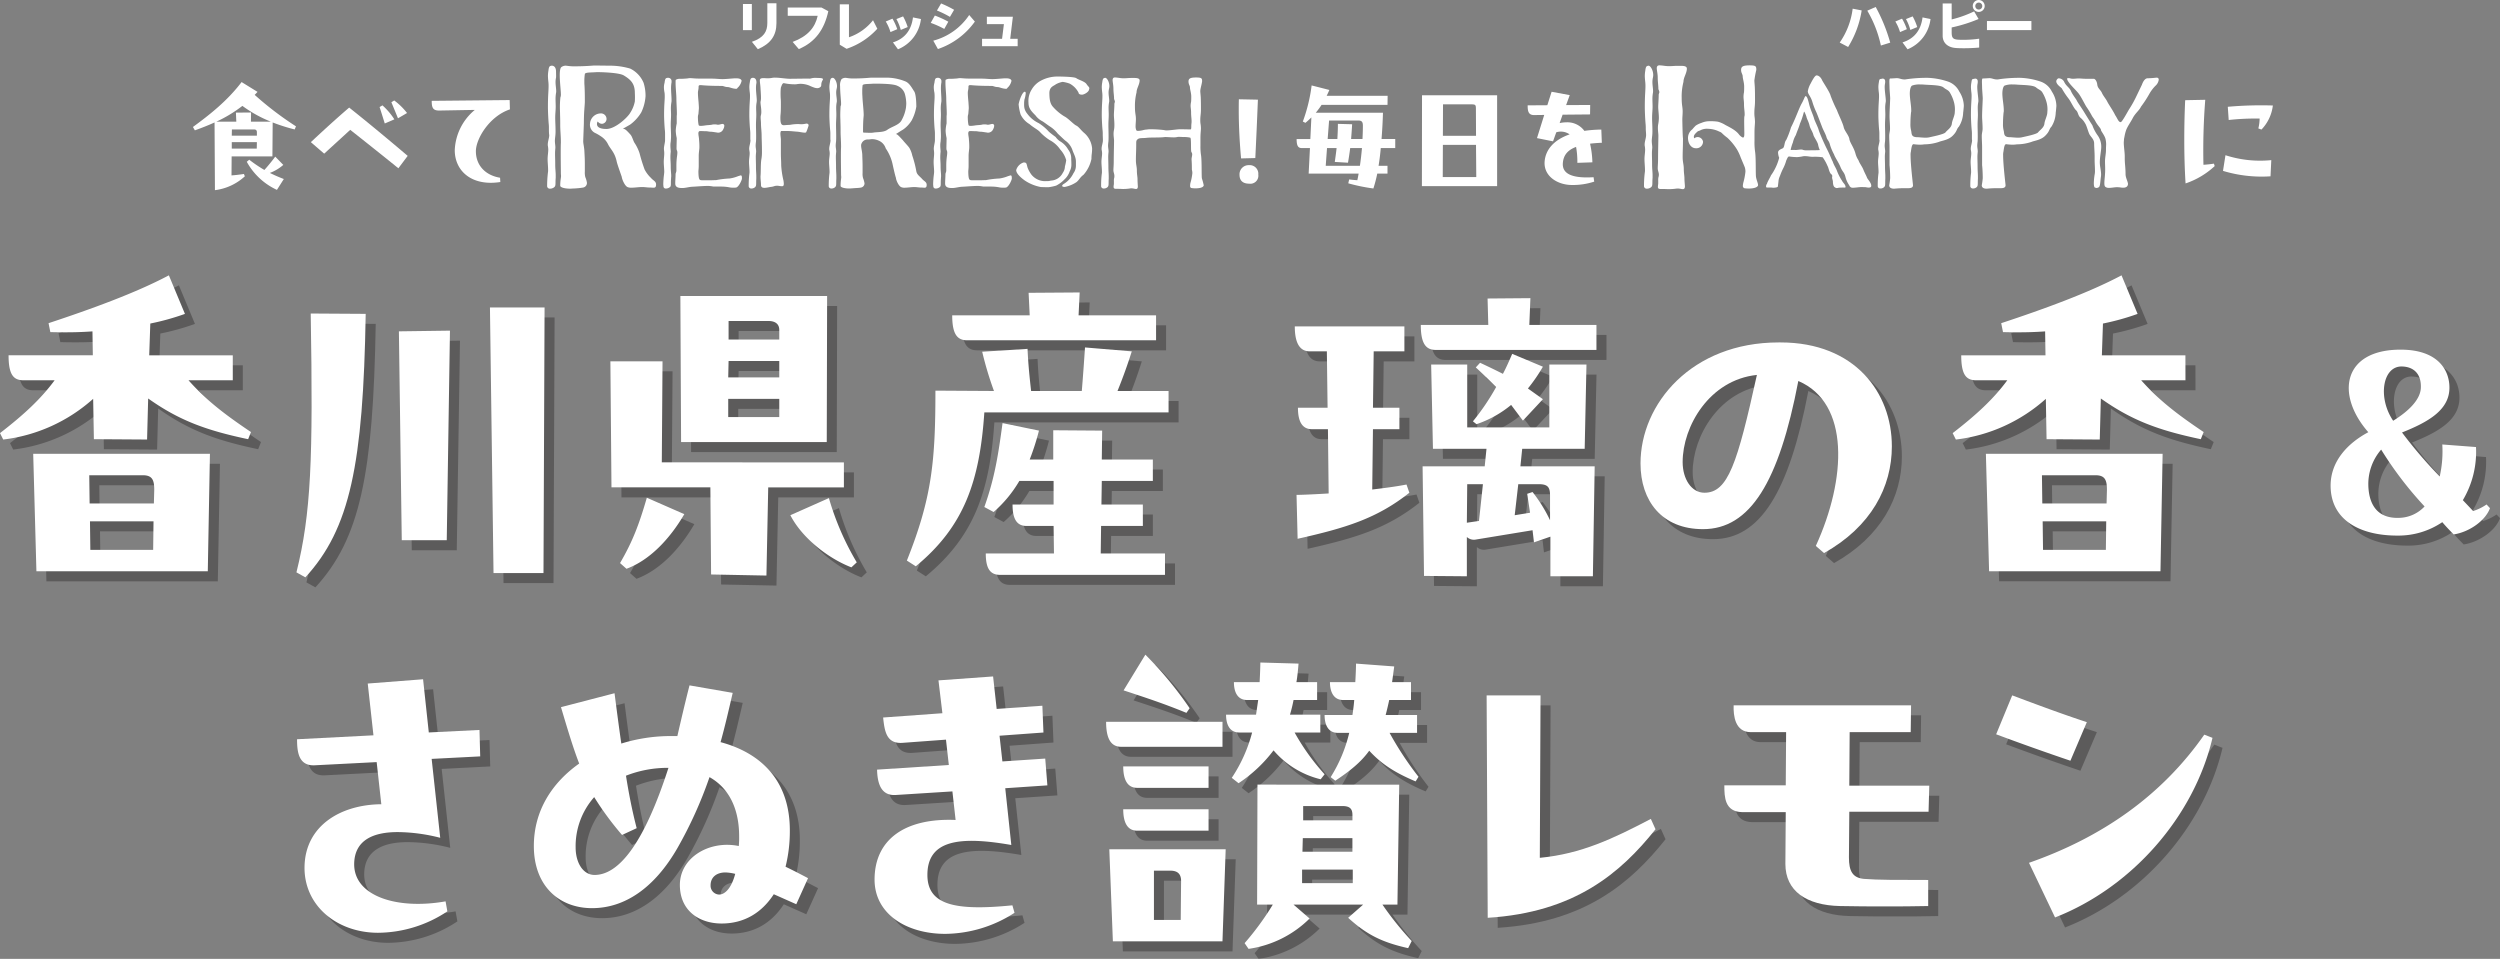 <svg xmlns="http://www.w3.org/2000/svg" width="690.451" height="264.821"><rect width="100%" height="100%" fill="#808080" stroke="none"/><defs><clipPath id="a"><path data-name="長方形 1563" fill="none" d="M0 0h690.451v264.821H0z"/></clipPath><clipPath id="b"><path data-name="長方形 1562" fill="none" d="M0 0h690.449v264.821H0z"/></clipPath><clipPath id="c"><path data-name="長方形 1560" fill="none" d="M0 0h687.686v186.022H0z"/></clipPath></defs><g data-name="グループ 3067"><g data-name="グループ 3066" clip-path="url(#a)"><g data-name="グループ 3065" clip-path="url(#b)"><g data-name="グループ 3064"><g data-name="グループ 3063"><g data-name="グループ 3062" clip-path="url(#c)" fill="#070203" transform="translate(2.765 78.799)" opacity=".3"><path data-name="パス 8264" d="M64.293 28.99h-12.23c4.832 5.423 9.762 9.269 17.255 14.3l-.789 1.972C56.795 42.797 49.4 40.036 40.92 34.021l-.3 11.34-14.692-.1-.2-11.142A45.248 45.248 0 01.887 45.358L0 43.583c6.508-5.029 11.241-9.368 15.087-14.593H6.508c-2.761 0-4.141-1.479-4.141-6.9h23.27l-.1-6.606c-4.043.3-7.987.3-11.635.2l-.493-2.465C25.044 9.374 37.567 4.838 46.638.006l4.437 10.65a67.726 67.726 0 01-9.564 2.662l-.3 8.776h23.082zM9.173 49.302h48.806l-.591 32.444h-47.33zm15.481 5.916l.1 7.79h17.745l.1-3.747c0-2.662-.493-4.043-3.156-4.043zm.2 12.72l.1 7.888h17.347l.1-7.888z"/><path data-name="パス 8265" d="M100.999 10.65c-.69 41.611-4.338 59.36-16.664 72.77l-2.465-1.38c4.043-16.27 4.634-31.258 3.944-71.488zm23.271 4.634l-.887 57.881H110.96l-.789-57.684zm26.13-6.409l-.3 73.361h-13.8l-.986-73.361z"/><path data-name="パス 8266" d="M233.067 51.669v6.9h-20.9l-.493 24.355-15.284-.3-.2-24.059h-27.314l-.3-34.807h14.4l-.2 27.9zm-61.825 27.806c3.452-5.917 5.226-10.551 7.4-18.045l10.353 4.536c-4.043 6.9-9.565 12.72-15.974 15.087zm16.862-33.427l-.2-40.329h40.526l-.1 40.329zm27.116-22.383h-14l-.1 4.536h14.1zm-14.1 15.481h14.1v-5.031h-14.1zm.1-26.525v5.127h14v-2.662c0-1.676-1.183-2.465-2.958-2.465zm27.708 48.908a75.7 75.7 0 007.691 17.748l-1.479 1.381c-6.409-2.465-13.607-8.086-16.861-14.4z"/><path data-name="パス 8267" d="M322.735 31.948v5.916h-50.88c-1.282 18.932-5.521 31.455-18.932 42.5l-2.465-1.577c6.9-17.256 7.888-27.412 7.888-46.936l16.171.1a94.276 94.276 0 01-3.253-10.846l12.522-.789c.2 4.536.592 8.085.986 11.635h14c.3-3.55.592-7.691.887-12.029l12.917 1.085a145.178 145.178 0 01-3.944 10.945zm-3.451-14h-52.161c-2.761 0-4.141-1.677-4.141-6.9h21.4l-.3-6.212 14.1-.1-.3 6.311h21.4zm-3.649 51.272h-11.536l-.1 7.593h17.748v5.916h-45.552c-2.761 0-3.944-1.775-3.944-5.916h18.833l-.1-7.593h-7.494c-2.761 0-3.845-2.071-3.845-5.916h11.34v-6.508h-9.466a34.31 34.31 0 01-7.1 8.579l-2.564-1.38c2.86-7.987 3.846-14.4 5.029-23.173l10.057 2.071a67.909 67.909 0 01-2.564 7.987h6.508v-8.085l13.509.1-.1 7.987h14.1v5.916h-14.1l-.1 6.508h11.441z"/><path data-name="パス 8268" d="M379.184 42.499l-.2 16.664c3.254-.394 6.409-.789 9.466-1.38l.788 2.268c-9.071 7.2-17.748 9.762-30.862 12.72l-.3-12.129c1.775 0 5.719-.2 8.874-.394l-.2-17.749h-4.437c-2.761 0-3.846-2.268-3.846-5.916h8.185l-.2-15.579h-4.723c-2.761 0-4.142-2.268-4.142-6.9h30.271v6.9h-8.48l-.2 15.579h7.3v5.916zm43.485-36.187l-.3 7.4h18.538v6.9h-44.369c-2.76 0-4.141-1.775-4.141-6.9h18.632l-.2-7.3zm-2.268 41.611l-.493 4.831h20.51l-.493 30.37H428.19V72.179l-4.536 1.578-.394-3.352-15.579 2.563a2.872 2.872 0 01-2.564-.69v10.846l-11.832-.1-.394-30.271h17.157l.493-4.831h-14.79l-.493-23.271h9.959v17.354h22.679V24.652h10.255l-.493 23.271zm-15.185 9.762l-.1 10.65 3.352-.493 1.085-10.157zm1.577-17.355a64.217 64.217 0 006.41-9.466c-1.578-1.578-3.254-3.254-5.62-5.423l1.183-1.282a207.234 207.234 0 016.311 3.057c.887-1.676 1.676-3.451 2.564-5.522l8.48 3.55a46.034 46.034 0 01-4.142 6.013l4.141 2.958-5.522 5.917-3.254-4.339a30.024 30.024 0 01-9.565 5.325zm12.523 17.355l-.986 8.578 4.24-.69-.789-5.226 1.479-.493a40.7 40.7 0 014.832 7.79v-6.8c0-2.169-.493-3.155-3.057-3.155z"/><path data-name="パス 8269" d="M491.729 18.538c20.608 0 30.764 13.9 30.764 28.693 0 11.241-5.719 22.186-18.734 29.483l-2.268-1.972c8.48-18.538 9.466-39.442-4.832-45.555-5.325 27.9-13.311 40.92-26.327 40.92-11.34 0-17.256-7.79-17.256-18.143 0-16.467 14.1-33.426 38.16-33.426zm-6.508 8.973c-13.114 1.38-20.509 14.2-20.509 24.059 0 4.733 2.465 8.48 6.015 8.48 6.508 0 9.071-7.987 14.494-32.539"/><path data-name="パス 8270" d="M603.583 28.99h-12.227c4.832 5.423 9.762 9.269 17.255 14.3l-.789 1.972c-11.734-2.465-19.129-5.226-27.609-11.241l-.3 11.34-14.692-.1-.2-11.142a45.246 45.246 0 01-24.848 11.241l-.888-1.775c6.508-5.029 11.241-9.368 15.087-14.593h-8.578c-2.761 0-4.141-1.479-4.141-6.9h23.27l-.1-6.606c-4.043.3-7.987.3-11.636.2l-.493-2.465C564.33 9.376 576.852 4.84 585.923.008l4.438 10.65a67.731 67.731 0 01-9.565 2.662l-.3 8.776h23.073zm-55.12 20.312h48.809l-.592 32.441h-47.33zm15.481 5.916l.1 7.79h17.749l.1-3.747c0-2.662-.493-4.043-3.155-4.043zm.2 12.72l.1 7.888h17.354l.1-7.888z"/><path data-name="パス 8271" d="M687.684 64.31c-1.183 3.314-5.522 6.547-10.018 7.258-1.262-1.262-2.287-2.366-3.155-3.392a21.59 21.59 0 01-12.463 3.707c-10.333 0-18.379-4.339-18.379-13.8 0-6.7 4.655-11.674 10.412-14.751-9.071-10.333-7.1-22.8 8.914-22.8 10.491 0 13.568 5.837 13.489 10.649-.079 6-5.758 9.308-13.094 12.227a124.842 124.842 0 0010.412 12.148 31.377 31.377 0 00.71-8.835l9.308.71a26.071 26.071 0 01-3.629 14.671l2.84 3a13.553 13.553 0 003.708-1.814zm-18.064-.473a100.505 100.505 0 01-11.99-15.7 14.545 14.545 0 00-3.55 9.387c0 3.629 1.026 9.7 8.44 9.466a9.913 9.913 0 007.1-3.155m-8.677-23.664c4.339-2.682 7.494-5.837 7.651-9.071.158-3.865-1.972-5.837-5.206-5.916-5.364-.158-6.784 8.6-2.445 14.988"/><path data-name="パス 8272" d="M123.058 172.908l.493 2.761a34.922 34.922 0 01-19.129 5.916c-11.438 0-20.608-7.592-20.312-18.439.3-11.143 9.959-16.96 21.2-17.059l-1.282-11.635-17.255.887c-4.24.1-4.733-3.55-4.733-7.2l21.1-1.085-1.578-14.3 15.284-1.183 1.578 14.692 14-.69.2 7.3-13.41.69 2.366 21.792a48.634 48.634 0 00-11.734-1.578c-6.7 0-11.931 2.169-12.029 8.776-.1 8.973 11.931 12.72 25.243 10.353"/><path data-name="パス 8273" d="M219.915 173.698l-6.212-2.761c-3.254 5.029-8.085 8.086-14.4 8.086-6.212 0-11.536-3.55-11.536-10.65 0-7.592 8.184-12.424 16.269-10.748a22.314 22.314 0 00.1-2.662c0-7.592-2.761-13.311-8.184-16.369a115.54 115.54 0 01-8.874 19.622c-6.311 10.945-14.5 16.565-23.566 16.565s-16.073-6.113-16.073-17.157c0-9.861 5.128-17.552 12.523-22.778-1.676-4.339-3.155-9.269-5.029-15.579l14.79-3.845c.69 5.325 1.282 9.86 1.873 13.9a46.031 46.031 0 0113.608-2.071h1.873c1.085-4.733 2.169-9.367 3.352-14l11.931 2.071c-1.183 5.127-2.169 9.367-3.352 13.607 11.734 3.155 19.129 11.142 19.129 24.355a40.768 40.768 0 01-1.183 10.057c2.071.986 4.141 2.071 6.212 3.155zm-35.3-37.667a31.48 31.48 0 00-11.734 2.17c.789 4.93 1.676 9.564 2.958 14.494l-4.043 1.873a83.491 83.491 0 01-7.691-10.451 20.45 20.45 0 00-5.127 13.9c0 4.24 2.071 7.593 5.226 7.593 6.508 0 13.508-8.184 20.411-29.581m14 35c1.479 0 3.352-1.578 4.437-5.719a13.384 13.384 0 00-2.662-.394c-2.564 0-4.141 1.381-4.141 3.55a2.448 2.448 0 002.366 2.564"/><path data-name="パス 8274" d="M279.599 173.991l.592 2.071a35.707 35.707 0 01-19.129 5.818c-10.748 0-19.524-5.522-19.524-14.988 0-11.142 8.48-17.058 22.383-16.467l-.887-7.888-15.58.986c-4.24.3-5.127-3.352-5.226-7l19.82-1.281-.789-7-12.03.887c-4.437.3-4.93-3.254-5.325-7l16.369-1.183-1.085-9.072 15.087-1.085.986 8.973 12.621-.887.3 7.4-12.129.887.789 7.1 11.833-.789.591 7.4-11.635.789 1.676 15.678c-14.593-2.564-23.369-1.282-23.171 8.578.2 7.987 7.691 9.664 23.467 8.085"/><path data-name="パス 8275" d="M337.626 130.211h-28c-2.761 0-4.141-2.169-4.141-6.9h32.145zm-31.257 28.3h32.144l-.887 25.44h-30.272zm27.412-22.876v5.917h-19.722c-2.761 0-3.845-2.366-3.845-5.917zm0 17.749h-19.722c-2.761 0-3.845-2.366-3.845-5.916h23.566zm-6.113-32.539c-6.015-2.465-10.452-3.944-17.354-6.212l6.015-9.86a102.8 102.8 0 0112.227 14.79zm-8.973 43.583v13.607h7.4l.1-10.748c0-1.775-.789-2.859-2.958-2.859zm23.37-24.158l-1.874-1.479a41.286 41.286 0 005.62-12.523h-3.55c-2.761 0-3.648-2.366-3.648-4.93h8.283l.592-4.043h-3.057c-2.761 0-3.648-2.366-3.648-4.931h7.1c.1-1.774.2-4.437.2-5.423l10.55.3c-.1 1.281-.3 3.55-.591 5.127h5.719v4.931h-6.508a40.646 40.646 0 01-.986 4.043h8.381v4.93h-7.1a61.322 61.322 0 008.283 11.537l-1.085 1.38a24.777 24.777 0 01-13.016-7.987 38.963 38.963 0 01-9.662 9.072m44.371.394l-.493 33.131h-4.143a85.786 85.786 0 008.086 10.057l-.986 1.972c-7-1.578-11.241-3.55-16.565-8.382l4.141-3.648h-19.231l4.437 3.845a29.873 29.873 0 01-16.862 8.381l-1.085-1.578a77.875 77.875 0 007.79-10.649h-4.339l.1-33.131zm-26.821 27.215h14v-3.747h-14zm13.9-12.424h-13.706l-.1 3.747h13.8zm-13.607-8.874v3.944h13.607v-1.479c0-1.578-.592-2.465-2.761-2.465zm31.454-20.218h-7.593a89.123 89.123 0 007.987 12.128l-.789 1.282c-5.621-2.366-9.367-4.733-12.818-8.48-2.268 3.156-5.325 5.621-9.368 8.283l-1.282-.986a40.488 40.488 0 005.127-12.227h-3.155c-2.761 0-3.648-2.366-3.648-4.93h7.691c.2-1.38.394-2.761.493-4.141h-3.057c-2.761 0-3.648-2.466-3.648-4.931h7c.1-1.676.2-4.042.2-5.127l10.551.788-.592 4.338h5.225v4.931h-6.014c-.3 1.38-.592 2.662-.986 4.141h8.677z"/><path data-name="パス 8276" d="M457.221 152.989c-9.662 12.128-22.384 22.974-46.344 24.453l-.3-61.43h14.893l-.2 44.865c11.437-1.085 20.311-5.325 30.666-10.748z"/><path data-name="パス 8277" d="M532.829 140.959l-.2 7.2h-21.89l-.1 12.622c0 3.747.986 5.62 4.141 5.916 3.747.3 9.269.3 17.749.3v7.2c-4.142.1-7.987.1-11.931.1s-7.987 0-12.424-.1c-9.269-.2-15.086-4.142-15.086-11.636l.1-14.3H481.16c-4.831-.1-4.93-4.141-4.93-7.4h16.96l.1-14.692h-9.762c-4.339 0-4.831-4.536-4.733-7.4h49.009l-.1 7.4H510.84l-.1 14.79z"/><path data-name="パス 8278" d="M555.733 116.013c7.1 2.662 13.707 5.127 20.609 7.4l-4.536 10.649a710.285 710.285 0 01-20.51-7.3zm4.635 46.245c20.016-7 36.582-18.439 48.415-35.4l2.267.887c-5.127 21.792-22.285 41.315-43.484 49.6z"/></g></g></g><path data-name="パス 8279" d="M64.29 105.025H52.063c4.832 5.423 9.762 9.269 17.255 14.3l-.789 1.972C56.8 118.829 49.4 116.069 40.92 110.053l-.3 11.34-14.692-.1-.2-11.142A45.248 45.248 0 01.887 121.393L0 119.618c6.508-5.029 11.241-9.368 15.087-14.593H6.508c-2.761 0-4.141-1.479-4.141-6.9h23.27l-.1-6.606c-4.043.3-7.987.3-11.635.2l-.493-2.465c11.635-3.845 24.158-8.381 33.229-13.213l4.437 10.65a67.726 67.726 0 01-9.564 2.662l-.3 8.776H64.29zM9.17 125.337h48.809l-.592 32.441H10.058zm15.481 5.916l.1 7.79H42.5l.1-3.747c0-2.662-.493-4.043-3.155-4.043zm.2 12.72l.1 7.888H42.3l.1-7.888z" fill="#fff"/><path data-name="パス 8280" d="M100.999 86.684c-.69 41.611-4.339 59.36-16.664 72.77l-2.465-1.38c4.043-16.27 4.634-31.258 3.944-71.488zm23.271 4.634l-.887 57.881h-12.425l-.791-57.688zm26.13-6.409l-.3 73.361h-13.8l-.986-73.361z" fill="#fff"/><path data-name="パス 8281" d="M233.067 127.703v6.9h-20.9l-.493 24.355-15.284-.3-.2-24.059h-27.314l-.3-34.807h14.4l-.2 27.9zm-61.825 27.806c3.452-5.917 5.226-10.551 7.4-18.045L188.995 142c-4.043 6.9-9.565 12.72-15.974 15.087zm16.862-33.427l-.2-40.329h40.529l-.1 40.329zm27.116-22.383h-14l-.1 4.536h14.1zm-14.1 15.481h14.1v-5.029h-14.1zm.1-26.525v5.127h14V91.12c0-1.676-1.183-2.465-2.958-2.465zm27.708 48.908a75.706 75.706 0 007.691 17.748l-1.479 1.381c-6.409-2.465-13.607-8.086-16.861-14.4z" fill="#fff"/><path data-name="パス 8282" d="M322.735 107.982v5.916h-50.88c-1.282 18.932-5.521 31.455-18.932 42.5l-2.465-1.577c6.9-17.256 7.888-27.412 7.888-46.936l16.171.1a94.272 94.272 0 01-3.253-10.846l12.522-.789c.2 4.536.592 8.085.986 11.635h14c.3-3.55.592-7.691.887-12.029l12.917 1.085a145.338 145.338 0 01-3.944 10.945zm-3.451-14h-52.161c-2.761 0-4.141-1.677-4.141-6.9h21.4l-.3-6.212 14.1-.1-.3 6.311h21.4zm-3.648 51.274h-11.537l-.1 7.593h17.748v5.916h-45.552c-2.761 0-3.944-1.775-3.944-5.916h18.833l-.1-7.593h-7.494c-2.761 0-3.845-2.071-3.845-5.916h11.339v-6.51h-9.466a34.31 34.31 0 01-7.1 8.579l-2.564-1.38c2.86-7.987 3.846-14.4 5.029-23.173l10.059 2.071a67.929 67.929 0 01-2.564 7.987h6.508v-8.085l13.508.1-.1 7.987h14.1v5.916h-14.1l-.1 6.508h11.438z" fill="#fff"/><path data-name="パス 8283" d="M379.184 118.533l-.2 16.664c3.254-.394 6.409-.789 9.466-1.38l.788 2.268c-9.071 7.2-17.748 9.762-30.862 12.72l-.3-12.129c1.775 0 5.719-.2 8.874-.394l-.2-17.749h-4.437c-2.761 0-3.846-2.268-3.846-5.916h8.185l-.2-15.579h-4.716c-2.761 0-4.142-2.268-4.142-6.9h30.271v6.9h-8.48l-.2 15.579h7.3v5.916zm43.485-36.188l-.3 7.4h18.538v6.9h-44.371c-2.76 0-4.141-1.775-4.141-6.9h18.641l-.2-7.3zm-2.268 41.611l-.493 4.832h20.51l-.493 30.37H428.19v-10.945l-4.536 1.578-.394-3.352-15.579 2.559a2.873 2.873 0 01-2.564-.69v10.85l-11.832-.1-.394-30.271h17.157l.493-4.832h-14.79l-.493-23.271h9.959v17.354h22.679v-17.352h10.255l-.493 23.271zm-15.185 9.762l-.1 10.65 3.352-.493 1.085-10.157zm1.577-17.355a64.214 64.214 0 006.41-9.466c-1.578-1.578-3.254-3.254-5.62-5.423l1.183-1.282a207.234 207.234 0 016.311 3.057c.887-1.676 1.676-3.451 2.564-5.522l8.48 3.55a46.034 46.034 0 01-4.141 6.015l4.141 2.958-5.522 5.917-3.254-4.339a30.023 30.023 0 01-9.565 5.325zm12.523 17.355l-.986 8.578 4.24-.69-.789-5.226 1.479-.493a40.7 40.7 0 014.832 7.79v-6.8c0-2.169-.493-3.155-3.057-3.155z" fill="#fff"/><path data-name="パス 8284" d="M491.729 94.572c20.608 0 30.764 13.9 30.764 28.693 0 11.241-5.719 22.186-18.734 29.483l-2.268-1.972c8.48-18.538 9.466-39.442-4.832-45.555-5.324 27.9-13.311 40.92-26.327 40.92-11.34 0-17.256-7.79-17.256-18.143 0-16.467 14.1-33.426 38.16-33.426zm-6.508 8.973c-13.114 1.38-20.509 14.2-20.509 24.059 0 4.733 2.465 8.48 6.015 8.48 6.508 0 9.071-7.987 14.494-32.539" fill="#fff"/><path data-name="パス 8285" d="M603.583 105.025h-12.227c4.831 5.423 9.761 9.269 17.255 14.3l-.789 1.972c-11.734-2.465-19.129-5.226-27.609-11.241l-.3 11.34-14.692-.1-.2-11.142a45.246 45.246 0 01-24.848 11.241l-.888-1.775c6.508-5.029 11.241-9.368 15.087-14.593h-8.578c-2.761 0-4.141-1.479-4.141-6.9h23.27l-.1-6.606c-4.043.3-7.987.3-11.636.2l-.493-2.465c11.636-3.845 24.158-8.381 33.229-13.213l4.438 10.65a67.736 67.736 0 01-9.565 2.662l-.3 8.776h23.073zm-55.12 20.312h48.809l-.592 32.441h-47.331zm15.481 5.916l.1 7.79h17.749l.1-3.747c0-2.662-.493-4.043-3.155-4.043zm.2 12.72l.1 7.888h17.354l.1-7.888z" fill="#fff"/><path data-name="パス 8286" d="M687.685 140.344c-1.183 3.314-5.522 6.547-10.018 7.258-1.262-1.262-2.287-2.366-3.155-3.392a21.589 21.589 0 01-12.463 3.707c-10.333 0-18.38-4.338-18.38-13.8 0-6.7 4.655-11.674 10.412-14.751-9.071-10.333-7.1-22.8 8.914-22.8 10.491 0 13.568 5.837 13.489 10.649-.079 6-5.758 9.308-13.094 12.227a124.842 124.842 0 0010.412 12.148 31.377 31.377 0 00.71-8.835l9.308.71a26.073 26.073 0 01-3.629 14.671l2.84 3a13.551 13.551 0 003.707-1.814zm-18.064-.473a100.5 100.5 0 01-11.99-15.7 14.545 14.545 0 00-3.55 9.387c0 3.629 1.026 9.7 8.44 9.466a9.913 9.913 0 007.1-3.155m-8.677-23.665c4.339-2.682 7.494-5.837 7.651-9.071.158-3.865-1.972-5.837-5.206-5.916-5.364-.158-6.784 8.6-2.445 14.988" fill="#fff"/><path data-name="パス 8287" d="M123.058 248.937l.493 2.761a34.922 34.922 0 01-19.129 5.916c-11.438 0-20.608-7.592-20.312-18.439.3-11.143 9.959-16.96 21.2-17.059l-1.282-11.635-17.255.887c-4.24.1-4.733-3.55-4.733-7.2l21.1-1.085-1.578-14.3 15.284-1.183 1.578 14.692 14-.69.2 7.3-13.41.69 2.366 21.792a48.634 48.634 0 00-11.734-1.578c-6.7 0-11.931 2.169-12.029 8.776-.1 8.973 11.931 12.72 25.243 10.353" fill="#fff"/><path data-name="パス 8288" d="M219.915 249.731l-6.212-2.761c-3.254 5.029-8.085 8.086-14.4 8.086-6.212 0-11.536-3.55-11.536-10.65 0-7.592 8.184-12.424 16.269-10.748a22.3 22.3 0 00.1-2.662c0-7.592-2.761-13.311-8.184-16.368a115.54 115.54 0 01-8.874 19.622c-6.311 10.945-14.5 16.565-23.566 16.565s-16.073-6.113-16.073-17.157c0-9.861 5.128-17.552 12.523-22.778-1.676-4.339-3.155-9.269-5.029-15.579l14.79-3.845c.69 5.324 1.282 9.86 1.873 13.9a46.031 46.031 0 0113.608-2.071h1.873c1.085-4.733 2.169-9.367 3.352-14l11.931 2.071c-1.183 5.127-2.169 9.367-3.352 13.607 11.734 3.155 19.129 11.142 19.129 24.355a40.77 40.77 0 01-1.183 10.057c2.071.986 4.141 2.071 6.212 3.155zm-35.3-37.667a31.48 31.48 0 00-11.734 2.17c.789 4.93 1.676 9.564 2.958 14.494l-4.043 1.873a83.5 83.5 0 01-7.691-10.451 20.45 20.45 0 00-5.127 13.9c0 4.24 2.071 7.593 5.226 7.593 6.508 0 13.508-8.184 20.411-29.581m14 35c1.479 0 3.352-1.578 4.437-5.719a13.384 13.384 0 00-2.662-.394c-2.564 0-4.141 1.381-4.141 3.55a2.448 2.448 0 002.366 2.564" fill="#fff"/><path data-name="パス 8289" d="M279.599 250.026l.592 2.071a35.707 35.707 0 01-19.129 5.818c-10.748 0-19.524-5.522-19.524-14.988 0-11.142 8.48-17.058 22.383-16.467l-.887-7.888-15.58.986c-4.24.3-5.127-3.352-5.226-7l19.82-1.281-.789-7-12.03.887c-4.437.3-4.93-3.254-5.325-7l16.368-1.183-1.085-9.072 15.087-1.085.986 8.973 12.621-.887.3 7.4-12.129.887.789 7.1 11.833-.789.591 7.4-11.635.789 1.676 15.678c-14.593-2.564-23.369-1.282-23.172 8.578.2 7.987 7.691 9.664 23.467 8.085" fill="#fff"/><path data-name="パス 8290" d="M337.626 206.246h-28c-2.761 0-4.141-2.169-4.141-6.9h32.145zm-31.257 28.3h32.141l-.887 25.44h-30.269zm27.411-22.877v5.917h-19.721c-2.761 0-3.845-2.366-3.845-5.917zm0 17.749h-19.721c-2.761 0-3.845-2.366-3.845-5.916h23.566zm-6.113-32.539c-6.015-2.465-10.452-3.944-17.355-6.212l6.015-9.86a102.793 102.793 0 0112.227 14.79zm-8.973 43.583v13.607h7.4l.1-10.748c0-1.775-.789-2.859-2.958-2.859zm23.37-24.158l-1.874-1.479a41.283 41.283 0 005.62-12.523h-3.55c-2.761 0-3.648-2.366-3.648-4.93h8.283l.592-4.043h-3.057c-2.761 0-3.648-2.366-3.648-4.931h7.1c.1-1.774.2-4.437.2-5.423l10.55.3c-.1 1.281-.3 3.55-.591 5.127h5.719v4.931h-6.508a40.633 40.633 0 01-.986 4.043h8.381v4.93h-7.1a61.321 61.321 0 008.283 11.537l-1.085 1.38a24.777 24.777 0 01-13.016-7.987 38.963 38.963 0 01-9.662 9.072m44.371.394l-.493 33.131H381.8a85.788 85.788 0 008.086 10.057l-.986 1.972c-7-1.578-11.241-3.55-16.565-8.382l4.141-3.648h-19.228l4.437 3.845a29.873 29.873 0 01-16.862 8.381l-1.085-1.578a77.875 77.875 0 007.79-10.649h-4.339l.1-33.131zm-26.828 27.207h14v-3.747h-14zm13.9-12.424h-13.7l-.1 3.747h13.8zm-13.6-8.87v3.944h13.607v-1.479c0-1.578-.592-2.465-2.761-2.465zm31.455-20.214h-7.593a89.116 89.116 0 007.987 12.128l-.789 1.282c-5.621-2.366-9.367-4.733-12.818-8.48-2.268 3.156-5.325 5.621-9.368 8.283l-1.282-.986a40.487 40.487 0 005.127-12.227h-3.155c-2.761 0-3.648-2.366-3.648-4.93h7.691c.2-1.38.394-2.761.493-4.141h-3.057c-2.761 0-3.648-2.466-3.648-4.931h7c.1-1.676.2-4.042.2-5.127l10.551.788-.592 4.339h5.225v4.931h-6.014c-.3 1.38-.592 2.662-.986 4.141h8.677z" fill="#fff"/><path data-name="パス 8291" d="M457.221 229.024c-9.662 12.128-22.383 22.976-46.344 24.454l-.3-61.43h14.889l-.2 44.865c11.438-1.085 20.312-5.324 30.666-10.748z" fill="#fff"/><path data-name="パス 8292" d="M532.829 216.993l-.2 7.2h-21.888l-.1 12.622c0 3.747.986 5.62 4.141 5.916 3.747.3 9.269.3 17.749.3v7.2c-4.142.1-7.987.1-11.932.1s-7.987 0-12.424-.1c-9.269-.2-15.086-4.142-15.086-11.636l.1-14.3H481.16c-4.831-.1-4.93-4.141-4.93-7.4h16.96l.1-14.692h-9.762c-4.338 0-4.831-4.536-4.733-7.4h49.006l-.1 7.4H510.84l-.1 14.79z" fill="#fff"/><path data-name="パス 8293" d="M555.733 192.048c7.1 2.662 13.707 5.127 20.609 7.4l-4.536 10.649a710.285 710.285 0 01-20.51-7.3zm4.635 46.245c20.016-7 36.582-18.439 48.415-35.4l2.267.887c-5.127 21.792-22.285 41.315-43.484 49.6z" fill="#fff"/><path data-name="パス 8294" d="M70.338 26.204a89.455 89.455 0 0011.406 8.689l-.358.858a49.878 49.878 0 01-6.078-1.931l-.072 9.368H63.973l-.036 5.256c1.073-.072 2.181-.215 3.433-.394l.25.644a14.879 14.879 0 01-8.26 3.826l-.107-18.7c-1.716.787-3.54 1.5-5.435 2.181l-.536-.93c4.648-3.4 9.511-7.223 13.444-12.408l4.4 2.717zm-1 4.863l-.035 2.539h5.507a35.274 35.274 0 01-7.867-4.362 37.43 37.43 0 01-7.187 4.362h5.507l-.107-2.5zm-5.292 4.684l-.036 1.716h6.937v-.966c0-.5-.251-.751-.787-.751zm-.036 3.5v1.788h6.9l.036-1.788zm14.231 6.293a12.082 12.082 0 01-3.719 2.217 46.303 46.303 0 003.862 1.68l-1.9 3a18.172 18.172 0 01-8.331-7.759l.68-.572a37.482 37.482 0 004.183 2.829 47.372 47.372 0 003-3.683z" fill="#fff"/><path data-name="パス 8295" d="M110.02 46.479c-2.253-1.859-10.906-8.76-13.3-10.62-.68.643-5.971 5.47-7.187 6.579l-3.683-3.182c3.719-3.469 7.044-6.508 10.584-9.547 5.363 4.255 11.406 9.3 16.162 13.338zm-3.754-12.373c-.465-1.5-.93-3-1.431-4.541l.787-.465a18.352 18.352 0 013.289 3.861zm3.647-1.43a350.54 350.54 0 00-1.823-4.434l.787-.5a18.145 18.145 0 013.54 3.469z" fill="#fff"/><path data-name="パス 8296" d="M138.11 49.089l.071 1.18a17.077 17.077 0 01-2.61.215c-6.365 0-9.976-3.969-9.976-9.011a15.212 15.212 0 015.543-11.12l-9.869.178c-1.752 0-2.038-.858-2.038-2.681l21.526-.215.072 2.575c-5.686 1.895-9.4 8.152-9.4 11.549 0 3.826 2.539 6.65 6.687 7.33" fill="#fff"/><path data-name="パス 8297" d="M153.564 19.793c0 .223.045 1.431 0 1.654a5.578 5.578 0 00-.134 1.207c0 .894.179 1.788.179 2.5a2.153 2.153 0 01-.045.536 9.956 9.956 0 00-.134 1.654c0 .67.045 1.386.045 2.057 0 1.162-.134 1.833-.134 3.263 0 .938.089 2.1.089 3.307a12.037 12.037 0 01-.089 1.788c-.045.447-.09.8-.09 1.118 0 .76.134 1.207.134 1.921 0 .179-.044.358-.044.581a11.628 11.628 0 00-.045 1.207c0 .76.045 1.476.045 2.683 0 1.564.134 2.1.134 3.128v.715c-.134 1.565.089 2.1-.358 2.548a1.83 1.83 0 01-1.162.448.756.756 0 01-.849-.627 32.532 32.532 0 01.224-3.844 3.408 3.408 0 00.045-.715c0-.894-.134-2.057-.134-3 0-.893.179-1.788.179-2.637a6.069 6.069 0 00-.09-.893 1.822 1.822 0 01-.045-.492c0-.849.4-1.787.4-2.592 0-.089-.045-.224-.045-.313-.044-.492-.044-1.029-.044-1.476a11.2 11.2 0 00-.045-1.251c-.089-.849-.223-3.263-.223-4.782 0-3.129.179-4.381.179-5.632a9.747 9.747 0 00-.044-1.117c-.09-.85-.134-1.387-.134-1.789a8.92 8.92 0 01.134-1.429c.134-1.207.357-1.3.894-1.386.536 0 1.206.313 1.206 1.654m20.382 11.532a8.819 8.819 0 001.386-3.308 20.116 20.116 0 000-2.324c0-2.548-1.073-3.665-3.084-4.872-1.206-.714-5.632-.894-7.42-.894-1.43.134-3.218 0-3.307.536a13.712 13.712 0 00-.134 2.011c0 .447 0 .67.045 1.253.089 1.654.089 2.95.089 4.469 0 .313-.134 1.922-.134 2.057-.09.938-.134 2.681-.134 3.709 0 .313-.179 4.784-.179 5.051 0 .67.223 1.386.313 2.548.09 1.788.134 2.28.134 3.844v1.966a5.052 5.052 0 00.134 1.565 6.025 6.025 0 01.447 1.564 1.28 1.28 0 01-1.028 1.3 20.191 20.191 0 01-2.772.268c-.179 0-.491.046-.849.046-1.385 0-2.682-.313-2.727-.806 0-1.475.224-2.19.224-2.725 0-.18-.045-.313-.045-.85 0-.67-.044-3.085-.044-5.319 0-1.118 0-2.191.044-3.04 0-1.877-.179-3.352-.179-4.738 0-.983 0-1.564-.044-2.95 0-.67-.045-1.3-.045-1.966a26.544 26.544 0 01.134-2.817 2.074 2.074 0 00.134-.894c0-.938-.313-3.4-.313-5.274 0-1.073.134-1.967.447-2.19a2 2 0 011.117-.4c.358 0 .716.09 1.3.134a11.469 11.469 0 001.251.046c1.386 0 3.084-.046 4.738-.179a11.007 11.007 0 011.118-.045l3.888.045a19.873 19.873 0 015.588.8 7.637 7.637 0 013.71 3.934 11.985 11.985 0 01.536 3.71 12.259 12.259 0 01-1.162 4.424 11.46 11.46 0 01-3.084 3.4c-.76.447-2.011 1.162-2.011 1.117.536.179.536-.089 2.1 1.654.536.626.76 1.833 1.207 2.414a12.032 12.032 0 011.3 2.726 46.252 46.252 0 001.385 4.47 8.7 8.7 0 001.788 2.369c.581.715 1.386.894 1.386 1.788 0 .76-.269.894-.716.894-.268 0-.581-.045-.938-.045-.894 0-1.252-.135-2.235-.135-.85 0-2.056.179-2.95.179a2.608 2.608 0 01-.939-.134c-.8-.224-1.609-2.1-1.7-2.861-.268-.8-1.252-3.532-1.386-4.2-.536-2.592-1.743-3.441-2.413-4.827a5.455 5.455 0 00-1.922-2.145 11.579 11.579 0 00-1.7-.984 2.524 2.524 0 01-1.341-2.593 3.015 3.015 0 012.861-2.771 1.54 1.54 0 011.7 1.564 1.349 1.349 0 01-1.206 1.3 1.406 1.406 0 01-1.207-.625s-.223.134-.223.715c0 .85.894 1.341 2.592 1.341 2.414 0 5.632-3 6.481-4.291" fill="#fff"/><path data-name="パス 8298" d="M184.527 21.491a.912.912 0 01.939 1.029 1.513 1.513 0 01-.045.491 10.308 10.308 0 00-.09 1.252c0 1.117.135 2.458.135 3.4a2.536 2.536 0 01-.045.626 9.891 9.891 0 00-.134 1.654c0 .625.045 1.117.045 1.7 0 1.029-.089 1.654-.089 2.951 0 .8.089 1.921.089 2.95 0 .536-.045 1.072-.089 1.609a5.123 5.123 0 00-.09 1.073c0 .714.09 1.161.09 1.7a12.837 12.837 0 00-.09 1.52c0 .76.09 1.386.09 2.458 0 1.342.134 1.877.134 2.771 0 .179-.045.4-.045.716-.045.491-.045.85-.045 1.117 0 .581 0 .984-.268 1.162a1.7 1.7 0 01-1.073.4.621.621 0 01-.715-.58c0-.18-.045-.358-.045-.626a23.205 23.205 0 01.223-2.816c0-.179.045-.357.045-.581 0-.759-.135-1.877-.135-2.771 0-.8.135-1.609.135-2.369 0-.581-.09-.894-.09-1.251 0-.76.313-1.654.313-2.37v-1.571a8.992 8.992 0 00-.045-1.117c-.09-.76-.224-2.951-.224-4.292 0-2.771.179-3.933.179-4.962a9.626 9.626 0 00-.045-1.117 8.277 8.277 0 01-.179-1.52 4.44 4.44 0 01.179-1.251c.134-1.207.313-1.3.8-1.386zm9.029 14.706c-.223 0-.447 0-.536.135a.873.873 0 00-.134.625c0 .447.179 1.118.179 1.654a18.3 18.3 0 01.09 2.28c-.044.626-.179 1.386-.179 2.146v2.86c0 .626-.09 1.162-.09 1.564.045 2.012.268 2.146.581 2.28a3.192 3.192 0 00.715.045h2.146c.447 0 1.117-.045 1.475-.045a24.339 24.339 0 013.71-.447 10.09 10.09 0 002.414-.67c.268-.045.491-.18.626-.18.268 0 .357.135.357.85 0 .447-.894 2.369-1.609 2.5a3.859 3.859 0 01-.715.045 6.046 6.046 0 01-1.341-.134 12.208 12.208 0 00-1.922-.179h-2.28a10.681 10.681 0 00-1.386-.178c-1.385 0-3.352.178-4.38.224-1.073.044-1.877.357-2.861.357-1.117 0-1.922-.224-1.922-1.251 0-.939.09-1.7.09-2.548 0-.312.223-.67.223-.983v-1.564a19.76 19.76 0 01.179-2.458 7.341 7.341 0 00.09-.983 1.412 1.412 0 00-.179-.714 3.238 3.238 0 01-.044-.8c0-.671.044-1.7.044-2.5a11.349 11.349 0 01-.268-2.011 11.1 11.1 0 01.268-2.012V32.04a4.112 4.112 0 00.044-.76c0-1.162-.134-2.95-.134-4.067 0-.984-.223-3.039-.223-4.291 0-.491 0-.849.089-.894a2.085 2.085 0 011.028-.268 12.56 12.56 0 001.475-.045c1.028-.045.849-.134 1.431-.134.313 0 .715.045 1.385.09.76.045 1.654.045 4.559.045 1.162 0 2.1.135 2.995.135 1.028 0 3.04-.224 3.531-.224.626 0 1.565 0 1.744.67a3.575 3.575 0 01-1.028 1.877c-.223.134-.09.357-.536.357-.09 0-.268-.045-.4-.045-.894-.134-1.431-.447-1.922-.447-.716 0-1.073-.312-1.609-.312-2.682 0-4.47-.09-5.811-.224-.581 0-.581.224-.581.581 0 .625-.179 1.072-.179 1.475 0 .76.09 1.744.179 2.682.045.716.089 1.207.089 1.654l-.134 1.61a2.723 2.723 0 00-.134 1.073 10.184 10.184 0 00.179 1.877c.045.268.268.312.625.312a9.057 9.057 0 00.984-.088c.76-.135 1.52-.135 2.011-.224a2.217 2.217 0 01.8-.09 2.605 2.605 0 01.849.09c.581 0 .984-.224 1.341-.224a.474.474 0 01.492.536 1.993 1.993 0 01-.268.895 1.561 1.561 0 01-1.385.983 1.116 1.116 0 01-.358-.045c-.67-.09-1.385-.224-1.788-.224s-.849-.134-1.207-.134c-.536 0-1.028-.045-1.475-.045" fill="#fff"/><path data-name="パス 8299" d="M208.921 22.743a.987.987 0 01-.045.357 8.142 8.142 0 00-.09 1.162c0 1.206.223 2.682.223 3.576 0 .179-.045.313-.045.447a8.27 8.27 0 00-.134 1.475c0 .626.045 1.251.045 1.877 0 1.028-.09 1.654-.09 2.95 0 .8.044 1.877.044 2.95 0 .536 0 1.073-.044 1.609a9.518 9.518 0 00-.09 1.028c0 .67.134 1.073.134 1.7 0 .179-.044.357-.044.536a9.276 9.276 0 00-.045 1.073c0 .715.045 1.34.045 2.414 0 1.43.09 1.922.09 2.816v.669c-.09 1.386.089 1.877-.313 2.28a1.446 1.446 0 01-1.028.4.694.694 0 01-.76-.581 28.827 28.827 0 01.179-3.442 2.72 2.72 0 00.045-.625c0-.8-.134-1.877-.134-2.726 0-.805.179-1.609.179-2.369 0-.491-.134-.849-.134-1.251 0-.76.358-1.609.358-2.324 0-.09-.045-.179-.045-.268v-1.34a9.006 9.006 0 00-.045-1.117c-.09-.76-.224-2.95-.224-4.291 0-2.816.179-3.978.179-5.1a7.514 7.514 0 00-.045-.983 15.164 15.164 0 01-.134-1.609 7.533 7.533 0 01.134-1.3c.134-1.073.313-1.162.8-1.252.8 0 1.028.626 1.028 1.252m7.6.223c-.447 0-.581.536-.849 1.207a11.936 11.936 0 00-.09 1.341c0 .358 0 1.251.045 1.743.044.447.044.983.044 1.654 0 .849 0 1.833-.09 2.726a7.956 7.956 0 00-.045.983c0 1.028.134 1.7.536 1.877a.8.8 0 00.447.09c.313 0 .983-.09 1.609-.09a12.07 12.07 0 012.146-.223c.625 0 .8.045 1.028.045a5.788 5.788 0 001.162-.134c.089 0 .179-.045.268-.045.358 0 .581.179.581.447a.663.663 0 01-.09.4 10.977 10.977 0 01-.581 1.565.645.645 0 01-.4.089c-.536 0-1.43-.224-2.056-.268-.76-.045-1.743-.179-2.548-.179h-1.877c-.134.045-.223.358-.223.76s.09.939.134 1.475v3.889c0 1.564.089 1.877.089 3.4a23.608 23.608 0 00.626 4.157 7.929 7.929 0 01.089.849c0 .536-.134.716-.491.716-.492 0-.894-.135-1.341-.135-.8 0-.849.224-1.654.313-.492.045-1.251.268-1.877.268-.536 0-.939-.179-.939-.8 0-.8-.134-1.386-.134-2.414.134-.983 0-3.487.268-4.828a10.893 10.893 0 00.134-1.922c0-2.414-.09-3.487-.09-4.38 0-1.341-.179-2.369-.179-3.442 0-.536-.09-1.162-.09-1.7a2.338 2.338 0 01.09-.626 3.656 3.656 0 00.09-.983c0-.939-.224-1.877-.224-2.637a4.006 4.006 0 00.134-1.162c0-.983-.134-2.459-.134-2.726-.044-.8-.179-1.52-.179-2.011a.668.668 0 01.044-.313c.134-.357.715-.357.983-.357.447 0 .76.045 1.162.045a6.713 6.713 0 001.3-.134 4.357 4.357 0 01.8-.045c1.162 0 2.906.313 3.978.313s3.308-.045 4.336-.045h.939a1.634 1.634 0 00.715-.09 4.808 4.808 0 011.609-.09c.626 0 1.3 0 1.52.224a.336.336 0 01.045.179c0 .135-.134.179-.358.805-.224.715.044.983-.358 1.3a1.311 1.311 0 01-.849.313 3.527 3.527 0 01-.626-.089 11.4 11.4 0 01-1.564-.626 6.727 6.727 0 00-2.458-.492 8.235 8.235 0 00-1.207.134 14.083 14.083 0 01-3.352-.313" fill="#fff"/><path data-name="パス 8300" d="M230.002 21.492c.492 0 1.162 1.117 1.162 2.324a3.459 3.459 0 01-.09.67 4.4 4.4 0 00-.134 1.073c0 .8.179 1.609.179 2.235a1.686 1.686 0 01-.045.492 8.206 8.206 0 00-.134 1.475c0 .626.044 1.251.044 1.877 0 1.028-.089 1.654-.089 2.95 0 .8.044 1.877.044 2.95 0 .536 0 1.073-.044 1.609a9.509 9.509 0 00-.09 1.028c0 .671.134 1.072.134 1.7 0 .179-.044.358-.044.536a9.275 9.275 0 00-.045 1.073c0 .715.045 1.341.045 2.414 0 1.431.089 1.922.089 2.816v.669c-.089 1.386.09 1.877-.313 2.28a1.447 1.447 0 01-1.028.4.694.694 0 01-.76-.581 28.8 28.8 0 01.179-3.441 2.764 2.764 0 00.044-.626c0-.8-.134-1.877-.134-2.726 0-.8.179-1.609.179-2.369a5.548 5.548 0 00-.09-.8 1.389 1.389 0 01-.044-.447c0-.76.357-1.609.357-2.324 0-.09-.045-.179-.045-.268v-1.345a9.012 9.012 0 00-.044-1.117c-.09-.76-.224-2.95-.224-4.291 0-2.816.179-3.978.179-5.1a7.61 7.61 0 00-.045-.984 15.005 15.005 0 01-.134-1.609 7.475 7.475 0 01.134-1.3c.134-1.073.313-1.162.8-1.252m25.932 29.554c0-.8-.715-.983-1.252-1.609-.715-.8-1.43-1.162-1.609-2.146a29.317 29.317 0 00-1.117-4.336 7.06 7.06 0 00-.8-2.1c-.357-.537-1.3-1.476-1.743-2.057-1.431-1.564-1.52-1.609-1.967-1.788 0 .045 1.251-.8 1.967-1.207a8.516 8.516 0 002.413-2.592 12.374 12.374 0 001.251-3.755c0-1.073-.089-3.441-.581-4.2-.581-.849-1.3-2.324-2.458-2.771a14.009 14.009 0 00-4.872-1.028h-4.157a9.04 9.04 0 00-1.028.045 48.326 48.326 0 01-4.247.179 10.532 10.532 0 01-1.162-.045c-.492-.045-.8-.134-1.162-.134a1.883 1.883 0 00-.983.358 3.2 3.2 0 00-.4 1.966c0 1.7.268 3.933.268 4.739a1.612 1.612 0 01-.134.8c-.045.805-.09 1.609-.09 2.548 0 .626.044 1.162.044 1.788.045 1.251.045 1.743.045 2.637 0 1.251.134 2.592.134 4.291-.044.76-.044 1.7-.044 2.726 0 2.011.044 4.157.044 4.782 0 .492.044.581.044.76 0 .491-.179 1.117-.179 2.458 0 .447 1.207.715 2.414.715.357 0 .625-.045.8-.045.849-.09 1.966-.09 2.458-.224a1.171 1.171 0 00.939-1.162 7 7 0 00-.4-1.431 4.009 4.009 0 01-.134-1.385v-1.783c0-1.386-.045-1.833-.09-3.442-.089-1.072-.313-1.7-.313-2.324a1.209 1.209 0 01.134-.67 1.815 1.815 0 011.564-1.073c.939 0 .85-.09 1.3-.09a4.343 4.343 0 011.743.358 3.46 3.46 0 012.056 2.19 12.418 12.418 0 011.833 4.113c.134.581.715 3.307.983 4.022.044.716.8 2.369 1.52 2.592a2.1 2.1 0 00.849.135c.805 0 1.877-.179 2.637-.179.894 0 1.207.134 2.011.134.313 0 .625.045.849.045.4 0 .626-.135.626-.805m-17.704-27.444c.09-.492 1.7-.358 2.995-.492 1.609 0 5.587 0 6.66.626a3.524 3.524 0 012.1 2.5 11.2 11.2 0 01.313 2.325 10.852 10.852 0 01-.09 1.206 10.473 10.473 0 01-1.3 3.621c-.76 1.207-2.682 1.609-3.889 2.5-.939.67-2.727.581-3.621.715a5.843 5.843 0 01-1.028.09c-.581 0-1.117-.045-1.52-.045-.268 0-.491-.045-.491-.134v-.76c0-.939.045-2.5.134-3.352 0-.134.045-.313.045-.626 0-1.341-.313-3.754-.358-5.229a11.379 11.379 0 01-.04-1.155 13.052 13.052 0 01.09-1.788" fill="#fff"/><path data-name="パス 8301" d="M259.059 21.491a.912.912 0 01.939 1.029 1.514 1.514 0 01-.045.491 10.3 10.3 0 00-.09 1.252c0 1.117.135 2.458.135 3.4a2.538 2.538 0 01-.045.626 9.888 9.888 0 00-.134 1.654c0 .625.044 1.117.044 1.7 0 1.029-.089 1.654-.089 2.951 0 .8.089 1.921.089 2.95 0 .536-.044 1.072-.089 1.609a5.125 5.125 0 00-.09 1.073c0 .714.09 1.161.09 1.7a12.842 12.842 0 00-.09 1.52c0 .76.09 1.386.09 2.458 0 1.342.134 1.877.134 2.771 0 .179-.045.4-.045.716-.044.491-.044.85-.044 1.117 0 .581 0 .984-.268 1.162a1.7 1.7 0 01-1.073.4.621.621 0 01-.715-.58c0-.18-.045-.358-.045-.626a23.2 23.2 0 01.223-2.816c0-.179.045-.357.045-.581 0-.759-.135-1.877-.135-2.771 0-.8.135-1.609.135-2.369 0-.581-.09-.894-.09-1.251 0-.76.313-1.654.313-2.37v-1.571a8.992 8.992 0 00-.045-1.117c-.09-.76-.224-2.951-.224-4.292 0-2.771.179-3.933.179-4.962a9.633 9.633 0 00-.045-1.117 8.278 8.278 0 01-.179-1.52 4.44 4.44 0 01.179-1.251c.134-1.207.313-1.3.8-1.386zm9.029 14.706c-.223 0-.447 0-.536.135a.873.873 0 00-.134.625c0 .447.179 1.118.179 1.654a18.3 18.3 0 01.09 2.28c-.045.626-.179 1.386-.179 2.146v2.86c0 .626-.09 1.162-.09 1.564.045 2.012.268 2.146.581 2.28a3.192 3.192 0 00.715.045h2.146c.447 0 1.117-.045 1.475-.045a24.339 24.339 0 013.71-.447 10.091 10.091 0 002.414-.67c.268-.045.491-.18.626-.18.268 0 .357.135.357.85 0 .447-.894 2.369-1.609 2.5a3.859 3.859 0 01-.715.045 6.046 6.046 0 01-1.341-.134 12.208 12.208 0 00-1.922-.179h-2.28a10.68 10.68 0 00-1.386-.178c-1.385 0-3.352.178-4.38.224-1.073.044-1.877.357-2.861.357-1.117 0-1.922-.224-1.922-1.251 0-.939.09-1.7.09-2.548 0-.312.223-.67.223-.983v-1.564a19.766 19.766 0 01.179-2.458 7.341 7.341 0 00.09-.983 1.412 1.412 0 00-.179-.714 3.236 3.236 0 01-.045-.8c0-.671.045-1.7.045-2.5a11.346 11.346 0 01-.268-2.011 11.1 11.1 0 01.268-2.012V32.04a4.112 4.112 0 00.044-.76c0-1.162-.134-2.95-.134-4.067 0-.984-.223-3.039-.223-4.291 0-.491 0-.849.089-.894a2.085 2.085 0 011.028-.268 12.56 12.56 0 001.475-.045c1.028-.045.849-.134 1.431-.134.313 0 .715.045 1.386.09.759.045 1.654.045 4.559.045 1.162 0 2.1.135 2.995.135 1.028 0 3.04-.224 3.531-.224.626 0 1.565 0 1.744.67a3.575 3.575 0 01-1.028 1.877c-.223.134-.09.357-.536.357-.09 0-.268-.045-.4-.045-.894-.134-1.431-.447-1.922-.447-.716 0-1.073-.312-1.609-.312-2.682 0-4.47-.09-5.811-.224-.581 0-.581.224-.581.581 0 .625-.179 1.072-.179 1.475 0 .76.09 1.744.179 2.682.045.716.089 1.207.089 1.654l-.134 1.61a2.722 2.722 0 00-.134 1.073 10.186 10.186 0 00.179 1.877c.045.268.268.312.625.312a9.057 9.057 0 00.984-.088c.76-.135 1.52-.135 2.011-.224a2.216 2.216 0 01.8-.09 2.605 2.605 0 01.849.09c.581 0 .984-.224 1.341-.224a.475.475 0 01.492.536 1.993 1.993 0 01-.268.895 1.561 1.561 0 01-1.385.983 1.116 1.116 0 01-.358-.045c-.671-.09-1.385-.224-1.788-.224s-.849-.134-1.207-.134c-.536 0-1.028-.045-1.475-.045" fill="#fff"/><path data-name="パス 8302" d="M283.023 25.336a.228.228 0 01.223.179c0 .045.045.089.045.179a7.338 7.338 0 01-.358 1.788 6.994 6.994 0 00-.09 1.3 4.756 4.756 0 00.09 1.117 3.751 3.751 0 00.714 1.426 8.486 8.486 0 003.218 2.682 13.047 13.047 0 012.816 2.369c.8.715 1.788 1.385 1.877 1.475a4.591 4.591 0 001.118 1.117A6.06 6.06 0 01295 41.292a4.019 4.019 0 01.849 2.682c.045.76.045 1.117.045 1.431a3.732 3.732 0 01-.447 1.877 5.313 5.313 0 01-1.474 2.279 8.579 8.579 0 01-2.28 1.7 12.885 12.885 0 01-2.146.447c-.894 0-1.743-.045-2.056-.045a11.945 11.945 0 01-4.559-1.877c-.716-.536-2.28-1.743-2.28-2.816a3.125 3.125 0 012.056-2.1c.939 0 .76.4 1.117 1.52a8.541 8.541 0 001.028 1.833 4.844 4.844 0 004.247 1.788 2.957 2.957 0 001.117-.134 3.837 3.837 0 003.31-2.152 3.116 3.116 0 00.581-1.743 12.708 12.708 0 00.358-1.743 7.24 7.24 0 00-1.654-2.95 7.937 7.937 0 00-2.906-2.592 13.969 13.969 0 01-2.637-2.19c-.626-.715-1.833-1.251-2.95-2.235a6.238 6.238 0 01-2.458-2.682 14.725 14.725 0 01-.536-2.727c0-.134.045-.223.045-.313.4-1.7 1.162-3.218 1.654-3.218m14.123 20.52v-1.207c0-1.3-.626-2.146-.983-3.263a5.284 5.284 0 00-2.012-2.592c-.447-.4-1.252-1.162-2.011-1.877a8.738 8.738 0 00-2.011-1.877c-.849-.536-1.3-.939-2.19-1.52a5.35 5.35 0 01-1.967-1.654c-1.207-1.206-1.922-2.011-1.922-3.486a5.908 5.908 0 01.939-3.751 6.422 6.422 0 012.28-2.235 9.7 9.7 0 014.783-1.252c.849 0 4.6.045 5.185.447.625.491 2.458.894 2.905 1.743.4.581.715.715.715 1.072a2.012 2.012 0 01-.089.358c-.09.67-1.386 1.385-1.922 1.385-.626 0-.939-.179-.984-.581a5.935 5.935 0 00-2.414-2.458 9.045 9.045 0 00-1.966-.492 5.926 5.926 0 00-1.877.67c-.715.536-1.654.67-1.788 2.235 0 1.7.134 3.039.983 3.978a13.817 13.817 0 003.129 2.637c.984.447 2.548 2.19 3.308 2.547.67.313 1.162 1.118 2.056 1.922a6.382 6.382 0 012.324 4.38c0 1.475-.179 1.52-.179 2.905a9.465 9.465 0 01-2.19 4.381c-.984.715-1.162 1.385-1.922 2.011a8.554 8.554 0 01-3.039 1.3.977.977 0 01-.358.045c-.357 0-.581-.134-.581-.313s.224-.4.626-.625a7.066 7.066 0 002.5-2.861 3.461 3.461 0 00.67-1.967" fill="#fff"/><path data-name="パス 8303" d="M305.226 21.492c.492 0 1.162 1.117 1.162 2.324a3.468 3.468 0 01-.09.67 4.425 4.425 0 00-.134 1.073c0 .8.179 1.609.179 2.235a1.681 1.681 0 01-.045.492 8.263 8.263 0 00-.134 1.475c0 .625.045 1.251.045 1.877 0 1.028-.09 1.654-.09 2.95 0 .8.045 1.877.045 2.95 0 .536 0 1.073-.045 1.609a9.524 9.524 0 00-.09 1.028c0 .67.134 1.073.134 1.7 0 .179-.045.358-.045.536a9.287 9.287 0 00-.045 1.073c0 .716.045 1.341.045 2.414 0 1.431.09 1.922.09 2.816v.67c-.09 1.385.089 1.877-.313 2.28a1.448 1.448 0 01-1.028.4.694.694 0 01-.76-.581v-.446a26.361 26.361 0 01.179-2.995 2.727 2.727 0 00.047-.625c0-.8-.134-1.877-.134-2.726 0-.8.179-1.609.179-2.369a5.463 5.463 0 00-.09-.8 1.385 1.385 0 01-.044-.447c0-.76.358-1.609.358-2.324 0-.536-.045-1.073-.045-1.609a9.017 9.017 0 00-.044-1.117c-.09-.76-.224-2.95-.224-4.291 0-2.816.179-3.978.179-5.1a7.616 7.616 0 00-.044-.984 15.147 15.147 0 01-.134-1.609 7.531 7.531 0 01.134-1.3c.134-1.073.313-1.162.8-1.251M332 22.517c0-.894-.09-1.117-1.7-1.117s-2.056.313-2.056 1.117.4 1.117.4 1.654.358 1.52.358 2.5c0 .491 0 .983-.045 1.431a5.375 5.375 0 00-.134 1.072c0 .626.134 1.073.134 1.877 0 1.028.135 1.7.135 2.459a3.361 3.361 0 01-.045.67c-.09.983.045 1.43-.223 1.564-.581 0-1.922-.045-2.906-.045-.849 0-2.637.313-3.665.313a2.342 2.342 0 01-.76-.09 32.942 32.942 0 00-3.8-.223c-.715 0-.8.09-1.206.09-.045 0-.492.089-.536.089a6.624 6.624 0 01-1.609.268c-.313 0-.447-.045-.537-.224a2.743 2.743 0 01-.178-1.072c0-.581.089-1.252.089-1.922 0-1.251-.268-1.52-.268-3.441a15.413 15.413 0 01.447-3.978c0-1.072.849-2.19.849-3.307 0-.581-.76-.67-1.474-.67h-.85c-.849 0-1.3.09-2.1.09-.939 0-1.654-.224-2.414-.224-.447 0-.581.268-.626.67 0 .581.224 1.431.224 2.414s.179 1.877.179 2.771c0 .179.179.447.179.626a.269.269 0 01.044.179c0 .224-.134.447-.134.67 0 1.028-.134 2.324-.134 3.039 0 .67.134 1.654.134 2.727 0 1.43-.224 1.43-.224 2.5 0 .67.134 1.431.134 1.877 0 .939-.089 3.71-.089 5.855 0 .984-.09 1.7-.09 2.28s.268.984.268 1.609a1.971 1.971 0 01-.09.671 2.992 2.992 0 00-.044.716v.849a5.189 5.189 0 00-.09.715c0 .358.134.581.626.581 1.565 0 1.565.045 2.011.045a11.821 11.821 0 001.833-.134c.133 0 .179-.045.4-.045.581 0 .984.179 1.341.179s.492-.268.492-.716c-.044-.76-.09-1.341-.09-2.011 0-.581-.179-1.385-.179-2.324 0-1.117-.268-1.654-.268-2.905 0-1.877.089-2.191.089-4.738 0-.447.045-.8.4-1.028.447-.447 1.385-.268 2.413-.4 1.073-.134 3.621-.045 4.739-.179.089 0 .313-.045.491-.045.492 0 1.52.09 2.1.09a4.864 4.864 0 001.385-.134h.313c.447 0 1.073.045 1.207.045a7.255 7.255 0 011.877.179c.313.179.134 2.995.268 3.8 0 .134.268.447.268.76 0 .491-.179.983-.179 1.43.089 1.118.089 2.235.089 2.861a3.4 3.4 0 01.134.939 14.589 14.589 0 01-.536 2.726 4.373 4.373 0 00-.09.76c0 .268.044.536.357.626a6.613 6.613 0 001.118.089c.894 0 1.966-.134 2.235-.67a.336.336 0 00.044-.224 17.093 17.093 0 00-.491-1.832c-.134-.581 0-4.559-.224-6.3a15.163 15.163 0 01-.179-2.771v-1.922c0-1.654.134-2.146.134-2.906a9.492 9.492 0 00-.134-1.341 7.505 7.505 0 01-.045-.983c0-.983.179-1.564.179-2.861 0-.983 0-2.19-.045-3.084 0-.536-.135-1.564-.135-1.966 0-.626.4-1.833.492-2.637" fill="#fff"/><path data-name="パス 8304" d="M342.76 43.755c-.393-4.326-.643-8.974-.643-13.337 0-1.037 0-2.039.036-3l5.256.108c-.286 7.08-.393 9.44-.715 16.126zm-.429 4.541a2.514 2.514 0 012.61-2.682 2.379 2.379 0 012.575 2.61 2.214 2.214 0 01-2.539 2.5c-1.645 0-2.646-.787-2.646-2.431" fill="#fff"/><path data-name="パス 8305" d="M385.339 38.397v2.5h-4a60.886 60.886 0 01-.608 4.9h2.467v2.146h-2.825a37.519 37.519 0 01-1.072 4.112 49.819 49.819 0 01-6.936-1.43l.25-1.073c.714.107 1.537.179 2.253.215.143-.608.25-1.216.358-1.824h-13.8l.357-7.044h-2.182c-1 0-1.5-.465-1.5-2.5h3.79l.286-5.971c-.5.5-1.037 1-1.645 1.5l-.716-.358a44.694 44.694 0 002.432-9.976l4.9 1.251q-.375.859-.751 1.609h16.841l-.036 2.5h-18.2a24.408 24.408 0 01-1.609 2.181h18.557c-.072 2.5-.214 4.935-.393 7.259zm-19.2 7.4h9.439c.25-1.645.429-3.325.572-4.9h-3.253a90.539 90.539 0 01-.608 4.04l-3.647-.214c.178-1.252.357-2.5.5-3.826h-2.646zm.929-12.515l-.393 5.113h2.682c.071-1.323.143-2.717.143-4.184l3.933.107a159.084 159.084 0 01-.286 4.076h3.146c.072-1.395.107-2.646.107-3.683 0-1.073-.322-1.431-1.322-1.431z" fill="#fff"/><path data-name="パス 8306" d="M413.475 26.314v25.1H392.7l.032-25.1zm-14.982 13.692l-.036 8.9h9.261l-.072-8.9zm.039-11.192l-.036 8.689h9.154l-.036-7.688c0-.751-.179-1-1.037-1z" fill="#fff"/><path data-name="パス 8307" d="M440.111 48.945l.179 1.216a18.857 18.857 0 01-6.15.93c-3.933 0-7.867-2.4-7.544-6.508.25-3.111 2.4-5.9 6.9-7.473a4.228 4.228 0 00-3.683-.572l-.894 2.5-4.434-.894 2-6.4-2.753.036c-1.681.035-1.824-1.18-1.824-2.683l5.436-.035 1.179-3.719 5.006.93-1 2.754 6.651-.036-.036 2.61-7.581.071-.823 2.324a8.807 8.807 0 011.859-.214 5.8 5.8 0 014.97 2.36 36.674 36.674 0 014.684-.358l.143 3.648a39.332 39.332 0 00-3.254.25 25.944 25.944 0 01.643 5.149l-4.148.143a22.8 22.8 0 00-.357-4.4c-2.4.894-3.469 2.36-3.647 4.4-.25 2.79 2.074 4.362 8.474 3.969" fill="#fff"/><path data-name="パス 8308" d="M455.289 18.14c.536 0 1.3 1.251 1.3 2.592a3.917 3.917 0 01-.09.715 5.536 5.536 0 00-.134 1.207c0 .894.179 1.788.179 2.5a2.185 2.185 0 01-.045.536 9.886 9.886 0 00-.134 1.654c0 .67.044 1.386.044 2.056 0 1.162-.134 1.833-.134 3.263 0 .939.09 2.1.09 3.307a11.96 11.96 0 01-.09 1.788c-.044.447-.089.8-.089 1.117 0 .76.134 1.207.134 1.922 0 .179-.045.358-.045.581a11.792 11.792 0 00-.044 1.207c0 .76.044 1.475.044 2.681 0 1.565.134 2.1.134 3.129v.72c-.134 1.564.09 2.1-.358 2.548a1.833 1.833 0 01-1.162.447.755.755 0 01-.849-.626v-.536a30.214 30.214 0 01.224-3.307 3.406 3.406 0 00.045-.716c0-.894-.135-2.056-.135-2.995 0-.894.179-1.788.179-2.637a6.087 6.087 0 00-.089-.894 1.817 1.817 0 01-.045-.491c0-.85.4-1.788.4-2.592 0-.626-.09-1.207-.09-1.788a11.351 11.351 0 00-.044-1.251c-.089-.849-.223-3.263-.223-4.782 0-3.129.179-4.38.179-5.632a9.767 9.767 0 00-.044-1.117c-.09-.849-.134-1.386-.134-1.788a8.939 8.939 0 01.134-1.431c.133-1.207.357-1.3.894-1.385m9.515 20.022c-.089-.224-.179-4.648-.179-5.185 0-.625.09-1.386.09-2.145 0-1.386-.269-1.654-.269-3.8a16.215 16.215 0 01.492-4.425c0-1.207.939-2.414.939-3.665 0-.67-.85-.76-1.654-.76h-.939c-.939 0-1.43.09-2.324.09-1.028 0-1.833-.224-2.682-.224-.492 0-.671.268-.715.715 0 .67.268 1.609.268 2.682 0 1.118.179 2.1.179 3.084 0 .224.223.492.223.715a.27.27 0 01.045.179c0 .268-.179.491-.179.76 0 1.162-.134 2.592-.134 3.4 0 .716.179 1.833.179 3-.044 1.609-.268 1.609-.268 2.771 0 .76.135 1.609.135 2.1 0 1.028-.09 4.112-.09 6.526 0 1.073-.089 1.877-.089 2.5 0 .67.313 1.117.313 1.788a2.73 2.73 0 01-.134.76 3.619 3.619 0 00-.045.8v.939a6.206 6.206 0 00-.09.8c0 .4.135.626.716.626 1.7 0 1.7.045 2.19.045a14.413 14.413 0 002.056-.134c.134 0 .223-.045.447-.045.671 0 1.073.179 1.475.179s.581-.268.581-.8c-.045-.8-.134-1.475-.134-2.19 0-.67-.179-1.565-.179-2.592 0-1.252-.313-1.833-.313-3.263 0-2.056.089-2.413.089-5.229m11.532-3.755a7.926 7.926 0 00-1.877-.8 13.537 13.537 0 00-2.414-.134 5.528 5.528 0 00-2.1.447 6.665 6.665 0 00-1.609.76 10.1 10.1 0 00-.939 1.028 2.958 2.958 0 00-1.207 2.369c0 1.654.939 2.861 2.146 2.861a1.846 1.846 0 002.011-1.788 1.531 1.531 0 00-1.475-1.3 1.411 1.411 0 00-.939.358c-.4-.715.223-1.3.939-1.922.178-.134.581-.179.76-.313a3.772 3.772 0 012.1-.4 7.147 7.147 0 013.084.76 1.856 1.856 0 01.849.536 12.591 12.591 0 001.385 1.162 15.812 15.812 0 012.681 3.263 13.715 13.715 0 011.029 2.235c.446 1.072 1.072 2.5 1.162 2.816a4.355 4.355 0 01.134 1.028 17.129 17.129 0 01-.581 3.039 5.551 5.551 0 00-.134.85.69.69 0 00.4.715 8.56 8.56 0 001.251.089c.983 0 2.19-.179 2.5-.76a.336.336 0 00.045-.224c0-.447-.358-1.162-.536-2.056-.179-.625 0-5.051-.268-7.018a18.4 18.4 0 01-.179-3.084v-2.1c0-1.833.134-2.414.134-3.218a12.383 12.383 0 00-.134-1.52 9.4 9.4 0 01-.034-1.075c0-1.117.179-1.743.179-3.174 0-1.117 0-2.458-.045-3.441 0-.581-.133-1.743-.133-2.19a27.026 27.026 0 01.536-2.905c0-1.028-.134-1.252-1.877-1.252-1.833 0-2.325.358-2.325 1.252 0 .849.447 1.206.447 1.832 0 .581.4 1.654.4 2.771 0 .537 0 1.073-.045 1.565a6.582 6.582 0 00-.134 1.207c0 .715.134 1.207.134 2.1 0 1.118.179 1.877.179 2.727a1.977 1.977 0 01-.089.715c-.09 1.117 0 3.307 0 4.6 0 .492 0 1.162-.358 1.162-.268 0-.894-.536-1.118-.85-1.072-1.43-3.352-2.324-3.933-2.726" fill="#fff"/><path data-name="パス 8309" d="M509.206 51.797c-.939 0-1.207.045-1.385.045a1.632 1.632 0 01-.627.09 1.208 1.208 0 01-.537-.268c-.446-.313-.446-1.475-.446-1.52 0-.268-.223-.85-.223-1.073 0-.134.044-.268.044-.4a.608.608 0 00-.313-.581c-.581-.581-.67-1.743-.984-2.235a12.523 12.523 0 00-1.341-2.414 14.443 14.443 0 00-2.771-.134c-.76 0-1.3-.179-2.056-.179a2.62 2.62 0 00-.849.089 12.941 12.941 0 01-1.386.179 16.869 16.869 0 01-2.19-.179c-.358 0-.447.358-.8 1.073a11.558 11.558 0 01-.805 2.1 17 17 0 00-.939 2.19 4.27 4.27 0 00-.4 1.3c0 .134-.134 1.207-.178 1.609 0 .223-.626.357-1.3.357-.224 0-.357-.045-.536-.045h-1.029c-.268 0-.4-.045-.4-.268a1.192 1.192 0 01.268-.8c.045-.447 1.028-2.011 1.072-2.28a13.471 13.471 0 001.073-1.743 14.428 14.428 0 001.206-3.129 4.433 4.433 0 01-.313-1.609c.179-.447.358-.581 1.118-.939.8-.179.491-1.654 1.162-2.414a23.845 23.845 0 001.3-3.441c.447-.849 1.118-2.369 1.475-3.263.313-.715.894-2.235 1.385-3.173.672-1.118.939-2.19 1.163-2.19.357 0 .625.715.983 2.235.358 1.475 1.162 3.084 1.385 4.022.313.939 1.117 2.414 1.3 3.263.313.85 1.072 2.727 2.1 4.828 1.029 2.011 1.252 2.816 1.744 3.755.357 1.117.849 1.609 1.251 2.771a13.938 13.938 0 001.342 2.548c.268.581.939.983.939 1.7 0 .134-.224.134-.491.134m-12.124-17.622c-.134.67-.849 2.28-1.118 3.129a6.566 6.566 0 00-.805 2.011 13.334 13.334 0 00-.625 2.011c0 .089.045.089.179.089a9.824 9.824 0 011.162 0c.536 0 1.117-.134 1.564-.134a.975.975 0 01.358.045 2.482 2.482 0 001.028.179c.224 0 3.755 0 3.755-.09a6.193 6.193 0 01-.492-1.609c-.312-.894-.938-1.7-1.251-2.459-.224-1.028-.894-1.743-1.118-2.816-.312-1.162-.67-1.564-.849-2.369-.134-.4-.492-1.341-.627-1.341-.044 0-.312 1.073-.357 1.162a18.187 18.187 0 01-.8 2.19m16.936 17.483c-.625 0-1.564.179-2.235.179a.972.972 0 01-1.072-.671 6.937 6.937 0 01-1.028-2.235c-.357-1.431-.76-1.341-1.341-2.682-.536-1.386-1.52-2.682-1.833-3.621a14.611 14.611 0 01-1.072-2.5c-.358-1.475-.76-1.251-1.073-2.459-.4-1.117-.85-1.743-1.251-2.861-.447-1.162-1.029-2.726-1.476-3.8a19.061 19.061 0 01-1.117-2.905c-.491-1.609-1.251-2.1-1.251-2.906a6.3 6.3 0 01.76-2.1c.536-1.028 1.207-2.28 1.653-2.28.671 0 1.252.67 1.52 1.3.268.581 2.19 3.4 2.369 4.336a38.582 38.582 0 001.743 3.978c.447 1.251 1.654 3.621 1.877 4.738.268 1.073 1.475 2.28 1.564 3.308.223 1.028 1.162 2.145 1.654 3.844a6.128 6.128 0 00.849 1.922c.269.8.894 1.565 1.3 2.458.357.939.894 1.877 1.028 2.28.135.492 1.208 1.431 1.208 2.324 0 .4-.314.492-.716.492a3.877 3.877 0 01-.715-.09c-.179-.045-1.162-.045-1.341-.045" fill="#fff"/><path data-name="パス 8310" d="M519.711 21.759a.57.57 0 01.269-.045c.357 0 .67.223.67.8a2.758 2.758 0 01-.045.581 5.056 5.056 0 00-.09.894c0 1.3.313 2.95.313 3.933 0 .179-.045.223-.045.357a8.228 8.228 0 00-.134 1.475c0 .626.045 1.251.045 1.877 0 1.028-.089 1.654-.089 2.95 0 .8.045 1.877.045 2.95 0 .536 0 1.073-.045 1.609a9.683 9.683 0 00-.09 1.028c0 .67.134 1.072.134 1.7 0 .179-.045.357-.045.536a9.409 9.409 0 00-.044 1.073c0 .715.044 1.341.044 2.414 0 1.43.089 1.922.089 2.816v.67c-.089 1.386.089 1.877-.313 2.28a1.447 1.447 0 01-1.028.4.694.694 0 01-.76-.581v-.447a26.37 26.37 0 01.179-2.995 2.716 2.716 0 00.045-.625c0-.8-.134-1.877-.134-2.726 0-.8.179-1.609.179-2.369a5.471 5.471 0 00-.09-.8 1.385 1.385 0 01-.044-.447c0-.76.358-1.609.358-2.324 0-.09-.045-.179-.045-.268v-1.34a8.9 8.9 0 00-.045-1.117c-.09-.76-.224-2.95-.224-4.291 0-2.816.179-3.978.179-5.1a7.6 7.6 0 00-.045-.983 15.174 15.174 0 01-.134-1.609 7.537 7.537 0 01.134-1.3c.135-1.073.313-.85.8-.984m2.369-.09c-.224 0-.268.358-.268.85s.045 1.207.045 1.833c0 .223.179 2.5.179 2.816-.045 1.475-.179 3.531-.179 4.962 0 .939.134 2.1.134 3.441 0 .626-.179 1.073-.224 1.833 0 1.43.09 2.19.09 3.263v4.969c.134 1.073.179 2.905.179 3.576a19.038 19.038 0 01-.268 1.967c0 .8.8.939 1.341.939.224 0 .4-.045.582-.045.983-.09 1.787-.09 2.592-.09h.671c.671 0 1.385-.089 1.385-.8 0-.268-.671-5.588-.671-8.27a3.682 3.682 0 01.089-1.028c.179-1.3.313-2.056.76-2.056a12.836 12.836 0 001.565.134 7.68 7.68 0 001.385-.09 13.017 13.017 0 004.023-.671c.8-.358 2.637-.492 3.844-1.743 1.252-1.251.939-1.7 1.7-2.5a7.858 7.858 0 001.162-3.889c.044-.179.179-1.654.179-1.832a7.463 7.463 0 00-1.251-3.934 5.457 5.457 0 00-3.263-2.816 19.828 19.828 0 00-5.363-.983 38.909 38.909 0 00-6.034.4 1.846 1.846 0 01-.492.045c-.894 0-1.34-.357-2.1-.357-.268 0-1.162.089-1.788.089m5.989 1.967a5.726 5.726 0 012.235-.313 11.338 11.338 0 011.206.045c1.7.134 4.47.09 5.275.8.8.67 1.385.67 1.832 1.565a10.235 10.235 0 011.117 2.816 7.722 7.722 0 01.179 1.787c0 .224-.044.537-.044.805-.09 1.028-.715 2.1-.8 2.995-.135 1.162-1.252 1.743-1.788 2.458-.536.536-3.754 1.162-4.514 1.341a5.524 5.524 0 01-.894.089c-.849 0-1.877-.134-2.28-.134-1.7 0-1.609-.805-1.743-1.7a6.831 6.831 0 01-.224-2.1c0-.849.044-1.788.134-2.726 0-.223.09-.491.09-.715 0-1.654-.358-3.039-.4-4.738 0-1.386.312-2.1.625-2.28" fill="#fff"/><path data-name="パス 8311" d="M545.277 21.759a.571.571 0 01.269-.045c.357 0 .669.223.669.8a2.8 2.8 0 01-.044.581 5 5 0 00-.09.894c0 1.3.313 2.95.313 3.933 0 .179-.045.223-.045.357a8.217 8.217 0 00-.134 1.475c0 .626.044 1.251.044 1.877 0 1.028-.088 1.654-.088 2.95 0 .8.044 1.877.044 2.95 0 .536 0 1.073-.044 1.609a9.524 9.524 0 00-.09 1.028c0 .67.134 1.072.134 1.7 0 .179-.044.357-.044.536a9.282 9.282 0 00-.045 1.073c0 .715.045 1.341.045 2.414 0 1.43.088 1.922.088 2.816v.67c-.088 1.386.09 1.877-.313 2.28a1.445 1.445 0 01-1.028.4.7.7 0 01-.76-.581v-.447a26.21 26.21 0 01.179-2.995 2.752 2.752 0 00.045-.625c0-.8-.134-1.877-.134-2.726 0-.8.179-1.609.179-2.369a5.555 5.555 0 00-.09-.8 1.367 1.367 0 01-.045-.447c0-.76.358-1.609.358-2.324 0-.09-.044-.179-.044-.268v-1.34a8.785 8.785 0 00-.046-1.117c-.09-.76-.223-2.95-.223-4.291 0-2.816.178-3.978.178-5.1a7.622 7.622 0 00-.044-.983 15.131 15.131 0 01-.134-1.609 7.529 7.529 0 01.134-1.3c.135-1.073.314-.85.8-.984m2.369-.09c-.223 0-.268.358-.268.85s.045 1.207.045 1.833c0 .223.178 2.5.178 2.816-.045 1.475-.178 3.531-.178 4.962 0 .939.134 2.1.134 3.441 0 .626-.179 1.073-.223 1.833 0 1.43.09 2.19.09 3.263v4.969c.134 1.073.178 2.905.178 3.576a19.183 19.183 0 01-.268 1.967c0 .8.8.939 1.34.939.224 0 .4-.045.582-.045.983-.09 1.787-.09 2.592-.09h.671c.67 0 1.385-.089 1.385-.8 0-.268-.671-5.588-.671-8.27a3.707 3.707 0 01.089-1.028c.18-1.3.313-2.056.761-2.056a12.815 12.815 0 001.564.134 7.677 7.677 0 001.385-.09 13.014 13.014 0 004.023-.671c.8-.358 2.637-.492 3.844-1.743 1.252-1.251.938-1.7 1.7-2.5a7.858 7.858 0 001.162-3.889c.044-.179.179-1.654.179-1.832a7.453 7.453 0 00-1.252-3.934 5.453 5.453 0 00-3.263-2.816 19.823 19.823 0 00-5.363-.983 38.894 38.894 0 00-6.033.4 1.851 1.851 0 01-.493.045c-.894 0-1.34-.357-2.1-.357-.268 0-1.163.089-1.788.089m5.989 1.967a5.728 5.728 0 012.235-.313 11.331 11.331 0 011.206.045c1.7.134 4.47.09 5.275.8.8.67 1.386.67 1.832 1.565a10.238 10.238 0 011.118 2.816 7.776 7.776 0 01.178 1.787c0 .224-.044.537-.044.805-.09 1.028-.714 2.1-.8 2.995-.135 1.162-1.252 1.743-1.788 2.458-.536.536-3.754 1.162-4.514 1.341a5.531 5.531 0 01-.895.089c-.849 0-1.877-.134-2.279-.134-1.7 0-1.609-.805-1.743-1.7a6.85 6.85 0 01-.224-2.1c0-.849.045-1.788.134-2.726 0-.223.09-.491.09-.715 0-1.654-.358-3.039-.4-4.738 0-1.386.312-2.1.625-2.28" fill="#fff"/><path data-name="パス 8312" d="M578.673 51.841c-.313-.045-.4-.581-.4-1.251a16.42 16.42 0 01.223-2.369 4.9 4.9 0 00.09-1.162c0-.894-.09-1.967-.09-2.816v-.939c0-1.3-.134-2.682-.134-3.665 0-1.162-.849-1.743-1.3-2.548-.357-.715-.8-2.5-1.206-3.039a5.158 5.158 0 00-1.207-1.475c-.8-.67-.671-1.565-1.251-2.1-.671-.581-1.52-2.548-2.146-3.307a22.714 22.714 0 01-1.833-2.772c-.268-.313-1.52-1.072-1.52-1.966 0-.313.4-.8.626-.8a1.722 1.722 0 011.564.983c.491 1.117 1.476 1.565 1.877 2.548s1.431 2.19 1.609 2.637c.223.491 1.431 2.145 2.191 3.441.8 1.3 1.877 3.04 2.1 3.352a11.37 11.37 0 001.475 2.816 5.3 5.3 0 01.984 3.218c0 .894-.4 2.772-.4 4.2 0 1.118.357 2.235.357 3.442a4.941 4.941 0 01-.089.8c-.179 1.564-.179 2.5-.625 2.682-.358.134-.4.179-.447.179-.089 0-.179-.045-.447-.09m2.861-.179a1.609 1.609 0 00.983.223c.716 0 1.475-.179 2.057-.179 1.117 0 1.072.134 1.832.134.4 0 1.252-.089 1.3-1.028 0-.581-.67-1.743-.67-2.682 0-1.833-.224-2.906-.224-4.381v-.581c0-1.162-.268-2.592-.268-3.8 0-.268.044-.447.044-.67a4.244 4.244 0 01.134-.849 11.455 11.455 0 01.492-1.966c.447-1.118 1.162-2.012 1.832-3.308s1.833-2.146 2.235-3.084a31.239 31.239 0 002.28-3.487 10.817 10.817 0 011.7-2.28 2.727 2.727 0 00.939-1.7c0-.358-.179-.581-.626-.581a24.592 24.592 0 01-2.458.179c-.447 0-1.073.4-1.565 1.788l-1.654 3.442a29.347 29.347 0 01-1.833 3.263c-.313.447-1.966 3.62-2.369 3.62-.626 0-.894-1.028-1.52-1.922-.582-1.251-1.743-2.861-2.146-3.665-.4-.849-1.207-1.7-1.564-2.592-.447-.849-1.162-1.207-1.251-2.28-.09-.67-.447-1.431-.939-1.52h-2.414c-.536 0-1.3-.09-1.788-.09-.536 0-1.073.09-1.52.09a2.873 2.873 0 01-.894-.134 1.529 1.529 0 00-.447-.045c-.179 0-.313.045-.313.179a1.566 1.566 0 00.313.76c.759 1.207 2.369 2.548 3.084 3.621.67 1.028 1.028 1.788 1.832 3.218a26.027 26.027 0 011.476 2.369c.4.8.625.849 1.162 1.877.581 1.072 1.475 1.877 1.475 2.28 0 .357 1.118 1.609 1.3 2.681a7.079 7.079 0 01.134 1.252c0 .357-.045.8-.045 1.475 0 1.3-.268 2.1-.268 3.352 0 .8.045 1.3.045 2.056 0 .358 0 .8-.045 1.341-.044.894-.179 1.833-.179 2.5 0 .536.045.939.358 1.117" fill="#fff"/><path data-name="パス 8313" d="M611.442 45.191l.214.679a22.307 22.307 0 01-8.045 4.791c-.25-3.862-.357-8.117-.357-12.157 0-4 .107-7.831.25-10.834l5.543-.108a179.272 179.272 0 00-.5 17.95c1.037-.072 2.074-.179 2.9-.322m3.182-2.324a31.079 31.079 0 0012.658 1.358l-.215 4.47a36.793 36.793 0 01-13.123-1.5zm.894-9.726l-.25-3.647a104.664 104.664 0 0112.443-.357 11.505 11.505 0 01-3.147 6.65l-.858-.322a11.835 11.835 0 00.357-2.717 67.19 67.19 0 00-8.546.393" fill="#fff"/><path data-name="パス 8314" d="M514.159 2.876a27.039 27.039 0 01-3.74 10.1l-2.324-1.222a20.884 20.884 0 003.576-9.357zm7.881 8.9l-2.578.8a32.171 32.171 0 00-3.754-9.625l2.324-1.029a46.626 46.626 0 014.008 9.849" fill="#fff"/><path data-name="パス 8315" d="M525.304 5.155a15.488 15.488 0 011.326 2.905l-1.877.8a12.37 12.37 0 00-1.3-2.92zm7.867.1a10.285 10.285 0 01-6.348 8.359l-1.385-1.907c3.323-1.043 5.1-3.441 5.528-6.9zm-4.932-.73a15.862 15.862 0 011.266 2.95l-1.907.79a13.44 13.44 0 00-1.206-3z" fill="#fff"/><path data-name="パス 8316" d="M546.447 5.246a41.541 41.541 0 01-7.434 2.339v1.37c0 1.46.357 1.893 1.713 2 .372.029.88.045 1.46.045a31.267 31.267 0 004.425-.313v2.444a45.19 45.19 0 01-4.276.193c-.819 0-1.534-.015-2.1-.06-2.354-.149-3.71-1.46-3.71-3.4V.954h2.488v4.41a30.892 30.892 0 006.2-2.22zm1.685-3.591a1.646 1.646 0 110-.015zm-2.593.03a.961.961 0 100-.015z" fill="#fff"/><path data-name="長方形 1561" fill="#fff" d="M548.758 5.811h12.277v2.503h-12.277z"/><path data-name="パス 8317" d="M207.645 8.314h-2.458v-7.2h2.458zm6.795-7.42v5.513c0 3.382-1.579 5.677-5.14 7.182l-1.639-2.041c3.307-1.133 4.261-2.846 4.261-5.2V.894z" fill="#fff"/><path data-name="パス 8318" d="M226.889 2.084l1.877 1.013c-1.117 5.066-3.605 8.537-8.15 10.459l-1.7-1.982c4.186-1.549 6.228-4.022 6.913-7.211h-8.27V2.084z" fill="#fff"/><path data-name="パス 8319" d="M234.465 1.192v9.1a14.336 14.336 0 006.645-4.708l1.192 2.354a20.153 20.153 0 01-8.493 5.543l-1.877-1.133V1.192z" fill="#fff"/><path data-name="パス 8320" d="M246.481 5.155a15.518 15.518 0 011.326 2.905l-1.877.8a12.353 12.353 0 00-1.3-2.92zm7.867.1a10.285 10.285 0 01-6.347 8.359l-1.385-1.907c3.323-1.043 5.1-3.441 5.527-6.9zm-4.932-.73a15.872 15.872 0 011.267 2.95l-1.907.79a13.42 13.42 0 00-1.207-3z" fill="#fff"/><path data-name="パス 8321" d="M261.909 5.99l-1.117 2a25.569 25.569 0 00-3.74-1.669l1.133-2.026a27.142 27.142 0 013.724 1.7m5.766-1.848l1.565 1.814a20.717 20.717 0 01-10.207 7.583l-1.281-2.31a17.173 17.173 0 009.923-7.092m-4.172-1.43l-1.147 1.949a26.738 26.738 0 00-3.591-1.758l1.147-1.952a29.966 29.966 0 013.591 1.758" fill="#fff"/><path data-name="パス 8322" d="M281.058 12.754h-9.834v-2.041h5.528l.507-4.052h-4.707v-2.04h7.181l-.73 6.094h2.056z" fill="#fff"/></g></g></g></svg>